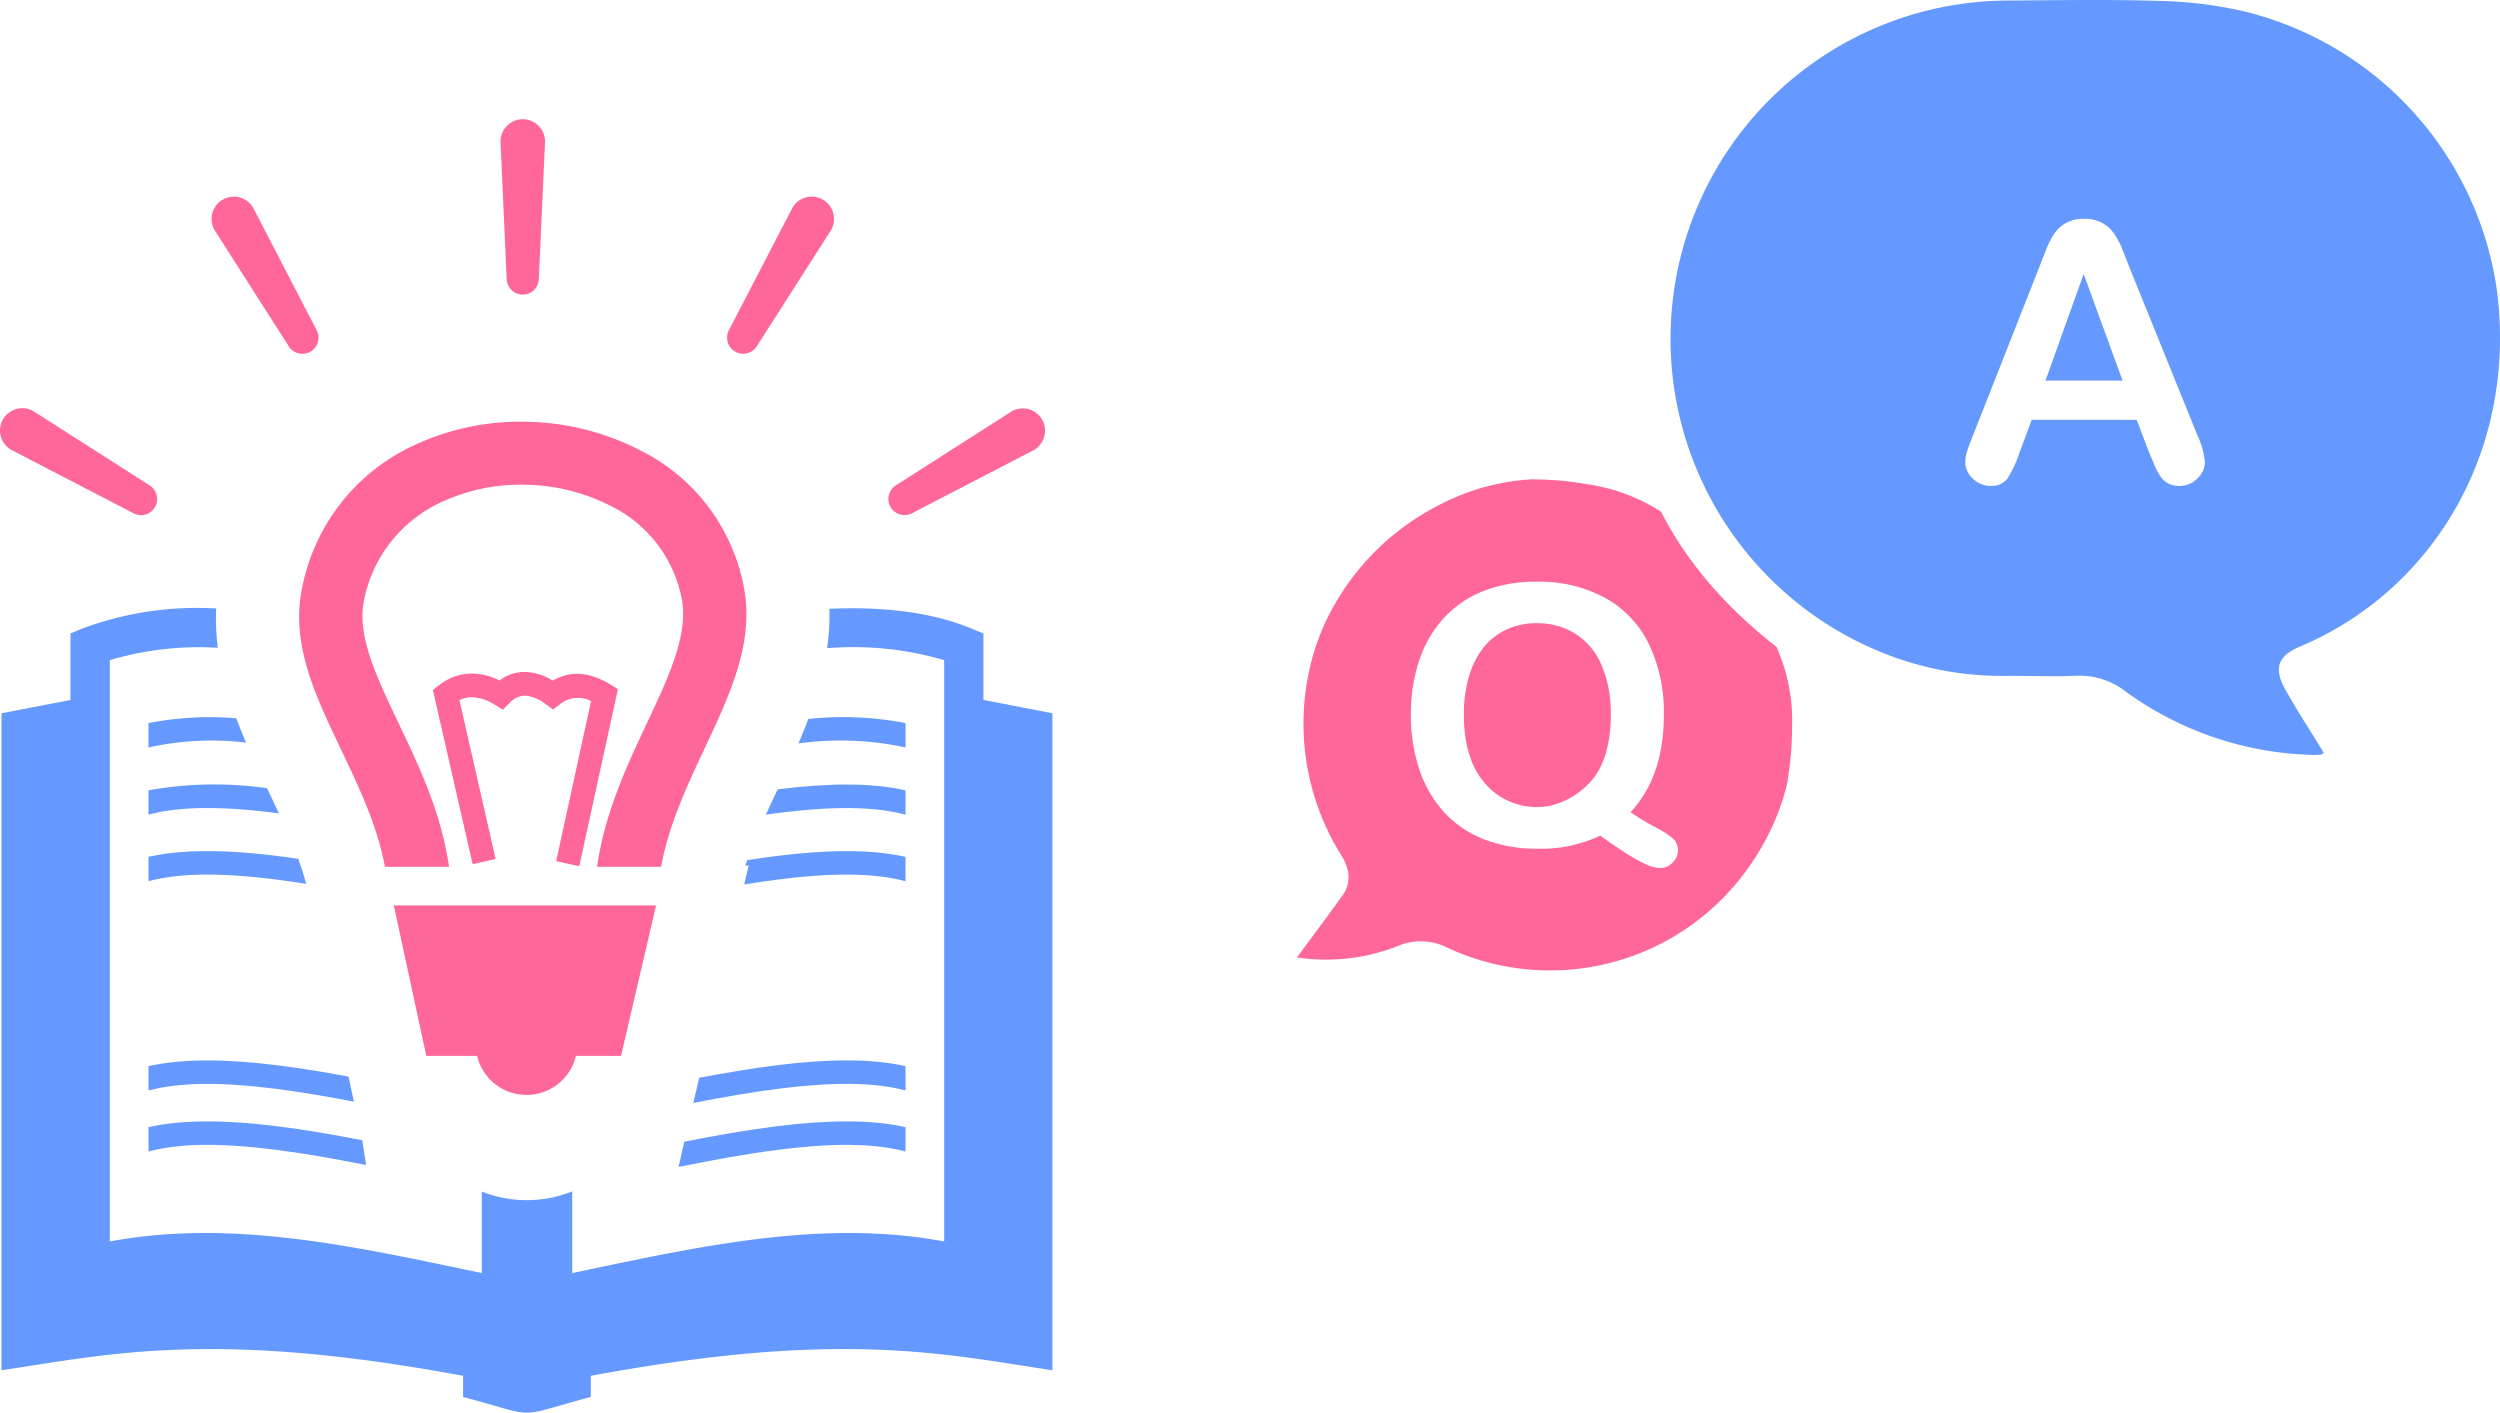 <svg xmlns="http://www.w3.org/2000/svg" width="248.66" height="140.506"><g data-name="グループ 7368"><path data-name="パス 10693" d="M21.673 64.432a31.21 31.21 0 00-10.751 1.227v57.82c11.652-2.174 23.411.292 35.169 2.761l1.826.383v-8.108a12.1 12.1 0 009-.018v8.126l1.825-.383c11.758-2.469 23.516-4.935 35.17-2.761v-57.82a32.36 32.36 0 00-11.642-1.19 23.434 23.434 0 00.224-3.917c5.23-.221 10.019.284 14.1 1.953l1.221.5v6.615l6.861 1.324v65.35c-10.94-1.652-21.234-4.034-45.91.551v2.1c-7.773 2.082-4.934 2.082-12.706 0v-2.1c-24.676-4.585-34.972-2.2-45.911-.551V70.946l6.86-1.324v-6.621l1.222-.5a32.716 32.716 0 0113.271-1.981 22.492 22.492 0 00.166 3.908z" fill="#6599ff" fill-rule="evenodd"/><path data-name="パス 10694" d="M39.173 90.06l3.227 14.964h5.055a5.049 5.049 0 006.08 3.744 5.049 5.049 0 003.744-3.744h4.491l3.485-14.964z" fill="#f69" fill-rule="evenodd"/><path data-name="パス 10695" d="M47.012 85.951l2.286-.514-3.6-15.791a2.727 2.727 0 011.211-.3 4.481 4.481 0 012.326.764l.787.478.65-.653a2.126 2.126 0 011.615-.744 4.009 4.009 0 012.02.873l.7.506.692-.528a2.865 2.865 0 013.092-.311l-3.473 15.926 2.3.5 3.665-16.8.177-.814-.721-.444c-1.9-1.153-3.809-1.525-5.756-.405a5.6 5.6 0 00-2.6-.854 4.114 4.114 0 00-2.7.843 6.231 6.231 0 00-2.8-.688 5.257 5.257 0 00-3.239 1.177l-.588.457.166.726 3.785 16.59z" fill="#f69" fill-rule="evenodd"/><path data-name="パス 10696" d="M38.295 86.217h6.369c-.767-5.367-2.972-9.992-5.026-14.3-2.182-4.573-4.162-8.728-3.437-12.187a13.646 13.646 0 017.5-9.689 18.612 18.612 0 018.528-1.825 19.184 19.184 0 018.477 2.088 13.02 13.02 0 017.118 9.329c.632 3.545-1.311 7.681-3.446 12.222-2.038 4.336-4.226 8.991-4.992 14.362h6.367c.757-4.165 2.589-8.061 4.3-11.707 2.582-5.494 4.935-10.5 3.963-15.958a19.173 19.173 0 00-10.414-13.8 25.528 25.528 0 00-11.278-2.8 24.845 24.845 0 00-11.4 2.463 19.768 19.768 0 00-10.869 14.04c-1.163 5.545 1.248 10.6 3.9 16.168 1.729 3.626 3.577 7.5 4.334 11.6z" fill="#f69" fill-rule="evenodd"/><path data-name="パス 10697" d="M80.395 71.511a61.742 61.742 0 01-.976 2.434 30.644 30.644 0 0110.65.4v-2.424a32.831 32.831 0 00-9.673-.413z" fill="#6599ff" fill-rule="evenodd"/><path data-name="パス 10698" d="M68.062 113.558l-.568 2.51c3.5-.715 6.9-1.329 10.04-1.723 4.918-.616 9.261-.7 12.534.19v-2.424c-3.535-.8-7.951-.7-12.856-.084-2.914.364-5.99.9-9.15 1.53z" fill="#6599ff" fill-rule="evenodd"/><path data-name="パス 10699" d="M69.543 107.204l-.584 2.5c2.984-.588 5.871-1.089 8.574-1.427 4.918-.616 9.261-.7 12.534.189v-2.42c-3.535-.805-7.951-.7-12.856-.085-2.457.308-5.03.74-7.669 1.242z" fill="#6599ff" fill-rule="evenodd"/><path data-name="パス 10700" d="M74.309 85.553q-.093.264-.182.533h.336l-.442 1.884q1.8-.293 3.51-.508c4.918-.616 9.261-.7 12.534.19v-2.425c-3.535-.8-7.951-.7-12.856-.084q-1.428.177-2.9.41z" fill="#6599ff" fill-rule="evenodd"/><path data-name="パス 10701" d="M77.348 78.508c-.386.825-.783 1.665-1.173 2.516.458-.064.911-.125 1.359-.18 4.918-.616 9.261-.7 12.534.19V78.61c-3.5-.8-7.868-.7-12.72-.1z" fill="#6599ff" fill-rule="evenodd"/><path data-name="パス 10702" d="M23.503 71.446a31.214 31.214 0 00-8.735.479v2.424a28.926 28.926 0 019.707-.488c-.343-.8-.67-1.608-.972-2.415z" fill="#6599ff" fill-rule="evenodd"/><path data-name="パス 10703" d="M36.029 113.411c-2.9-.565-5.718-1.048-8.4-1.384-4.9-.614-9.321-.721-12.856.084v2.424c3.272-.894 7.615-.806 12.533-.19 2.866.359 5.936.9 9.111 1.535l-.387-2.469z" fill="#6599ff" fill-rule="evenodd"/><path data-name="パス 10704" d="M34.664 107.085c-2.418-.453-4.777-.84-7.037-1.123-4.9-.613-9.321-.721-12.856.085v2.423c3.272-.893 7.615-.805 12.533-.189 2.5.312 5.153.764 7.9 1.3l-.537-2.49z" fill="#6599ff" fill-rule="evenodd"/><path data-name="パス 10705" d="M29.664 85.423q-1.032-.153-2.039-.279c-4.9-.613-9.321-.721-12.856.084v2.425c3.272-.894 7.615-.806 12.533-.19q1.541.19 3.155.452a29.703 29.703 0 00-.794-2.491z" fill="#6599ff" fill-rule="evenodd"/><path data-name="パス 10706" d="M26.559 78.401a36.631 36.631 0 00-11.789.21v2.424c3.272-.9 7.615-.806 12.533-.19l.442.056c-.36-.771-.725-1.53-1.078-2.274z" fill="#6599ff" fill-rule="evenodd"/><g data-name="グループ 733" fill="#f69"><path data-name="パス 412" d="M52 11.858a2.217 2.217 0 00-2.218 2.216l.614 13.628a1.6 1.6 0 001.6 1.6 1.6 1.6 0 001.6-1.6l.615-13.628a2.218 2.218 0 00-2.216-2.22z"/><path data-name="パス 413" d="M25.183 20.668a2.22 2.22 0 00-3.032-.811 2.219 2.219 0 00-.811 3.031l7.349 11.5a1.6 1.6 0 002.188.589 1.6 1.6 0 00.589-2.189z"/><path data-name="パス 414" d="M14.831 48.246l-11.5-7.348a2.219 2.219 0 00-3.032.811 2.218 2.218 0 00.811 3.032l12.117 6.282a1.6 1.6 0 002.188-.588 1.6 1.6 0 00-.588-2.189z"/><path data-name="パス 419" d="M90.771 51.018l12.114-6.282a2.22 2.22 0 00-2.221-3.843l-11.5 7.348a1.602 1.602 0 101.6 2.777z"/><path data-name="パス 420" d="M81.846 19.856a2.219 2.219 0 00-3.029.812l-6.284 12.113a1.6 1.6 0 00.588 2.189 1.6 1.6 0 002.189-.589l7.35-11.494a2.221 2.221 0 00-.814-3.031z"/></g><g data-name="グループ 732"><g data-name="グループ 730" fill="#6599ff"><path data-name="パス 407" d="M203.452 37.855h7.669l-3.872-10.6z"/><path data-name="パス 408" d="M228.788 64.298c12.979-5.465 21.461-19.1 19.623-34.989a33.379 33.379 0 00-25.187-28.176 41.383 41.383 0 00-8.384-1.04c-5.1-.162-10.218-.069-15.327-.038a33.653 33.653 0 00-10.863 65.4 31.834 31.834 0 0010.7 1.774c2.378-.025 4.76.087 7.132-.019a7.544 7.544 0 015.044 1.643 33.023 33.023 0 0018.372 6.231 7.666 7.666 0 00.908-.021c.085-.006.166-.085.332-.175-1.307-2.138-2.631-4.164-3.811-6.27-1.206-2.154-.786-3.372 1.461-4.32zm-10.226-16.712a2.451 2.451 0 01-1.8.745 2.327 2.327 0 01-1.051-.219 2.163 2.163 0 01-.736-.6 5.509 5.509 0 01-.639-1.156q-.342-.78-.587-1.375l-1.226-3.224h-10.441l-1.226 3.294a11.489 11.489 0 01-1.226 2.6 1.951 1.951 0 01-1.664.674 2.443 2.443 0 01-1.734-.718 2.2 2.2 0 01-.753-1.629 3.64 3.64 0 01.175-1.086q.175-.561.578-1.559l6.57-16.678q.279-.719.674-1.725a8.794 8.794 0 01.841-1.673 3.407 3.407 0 011.175-1.077 3.587 3.587 0 011.8-.412 3.642 3.642 0 011.813.412 3.477 3.477 0 011.174 1.06 7.493 7.493 0 01.753 1.393q.3.744.78 1.988l6.71 16.573a8.326 8.326 0 01.788 2.75 2.278 2.278 0 01-.748 1.642z"/></g><g data-name="グループ 731" fill="#f69"><path data-name="パス 409" d="M156.703 63.046a7.155 7.155 0 00-3.88-1.06 7.02 7.02 0 00-2.882.587 6.331 6.331 0 00-2.278 1.708 8.16 8.16 0 00-1.507 2.864 12.948 12.948 0 00-.552 3.916q0 4.431 2.067 6.823a6.794 6.794 0 006.676 2.223 7.978 7.978 0 004.386-3.013 8.209 8.209 0 00.964-2.092 13.577 13.577 0 00.517-3.942 12.06 12.06 0 00-.911-4.888 6.805 6.805 0 00-2.6-3.126z"/><path data-name="パス 410" d="M178.241 72.423a18.014 18.014 0 00-1.546-8.082 58.954 58.954 0 01-.841-.673l-.172-.14-.8-.668-.127-.11a51.042 51.042 0 01-.727-.64l-.1-.088q-.385-.348-.758-.7l-.14-.133c-.253-.241-.5-.484-.748-.728q-.371-.371-.727-.745l-.1-.108q-.353-.374-.7-.751l-.075-.084q-.346-.386-.679-.774l-.009-.011q-.339-.4-.663-.8l-.075-.093q-.657-.816-1.259-1.652l-.035-.048q-.3-.42-.589-.846l-.032-.048q-.579-.859-1.1-1.74l-.033-.056q-.531-.9-1-1.814a18.515 18.515 0 00-7.433-2.743 30.75 30.75 0 00-5.131-.46v-.024a22.291 22.291 0 00-3.267.382l-.036.007q-.628.122-1.249.28l-.06.015q-.291.075-.579.157l-.035.01q-.309.088-.614.186l-.04.013c-.182.058-.363.118-.542.182l-.1.037q-.579.2-1.147.442l-.13.055-.467.2-.107.048q-.276.125-.551.259l-.113.056c-.148.072-.3.147-.442.223l-.151.078q-.269.141-.536.29a24.988 24.988 0 00-10.617 11.246q-.379.813-.694 1.651c-.079.21-.156.421-.229.632a24.674 24.674 0 002.485 20.971 5.193 5.193 0 01.6 1.348 3.047 3.047 0 01-.548 2.716l-.168.232a472.049 472.049 0 01-2.826 3.849l-1.481 2a19.431 19.431 0 009.994-1.118 5.826 5.826 0 015 .167 24.178 24.178 0 0024.525-2.472q.936-.693 1.808-1.478a28.487 28.487 0 001.065-1.021 23.224 23.224 0 001.7-1.92q.694-.872 1.318-1.817c.1-.152.2-.3.295-.458q.388-.62.748-1.267l.083-.151q.289-.532.556-1.083.142-.3.276-.592l.072-.165c.064-.145.128-.291.188-.437l.073-.181c.058-.143.116-.287.171-.432l.064-.171a22.005 22.005 0 00.375-1.087l.04-.127c.054-.174.105-.348.155-.522l.027-.094q.08-.285.15-.57a.264.264 0 01.014-.054q.078-.315.146-.63l-.031-.006a30.722 30.722 0 00.431-5.12zm-11.866 13.355a1.645 1.645 0 01-1.252.561 3.648 3.648 0 01-1.446-.386 16.3 16.3 0 01-2-1.121q-1.147-.736-2.514-1.717a13.617 13.617 0 01-6.237 1.3 14.3 14.3 0 01-5.369-.955 10.574 10.574 0 01-3.985-2.75 11.879 11.879 0 01-2.427-4.266 17.1 17.1 0 01-.814-5.378 16.642 16.642 0 01.849-5.431 11.657 11.657 0 012.462-4.2 10.635 10.635 0 013.924-2.654 14.121 14.121 0 015.255-.92 13.7 13.7 0 016.859 1.621 10.493 10.493 0 014.341 4.607 15.7 15.7 0 011.472 7.016q0 6.114-3.311 9.688 1.206.811 2.488 1.5a8.837 8.837 0 011.787 1.156 1.623 1.623 0 01.438 1.217 1.667 1.667 0 01-.516 1.113z"/></g></g></g></svg>